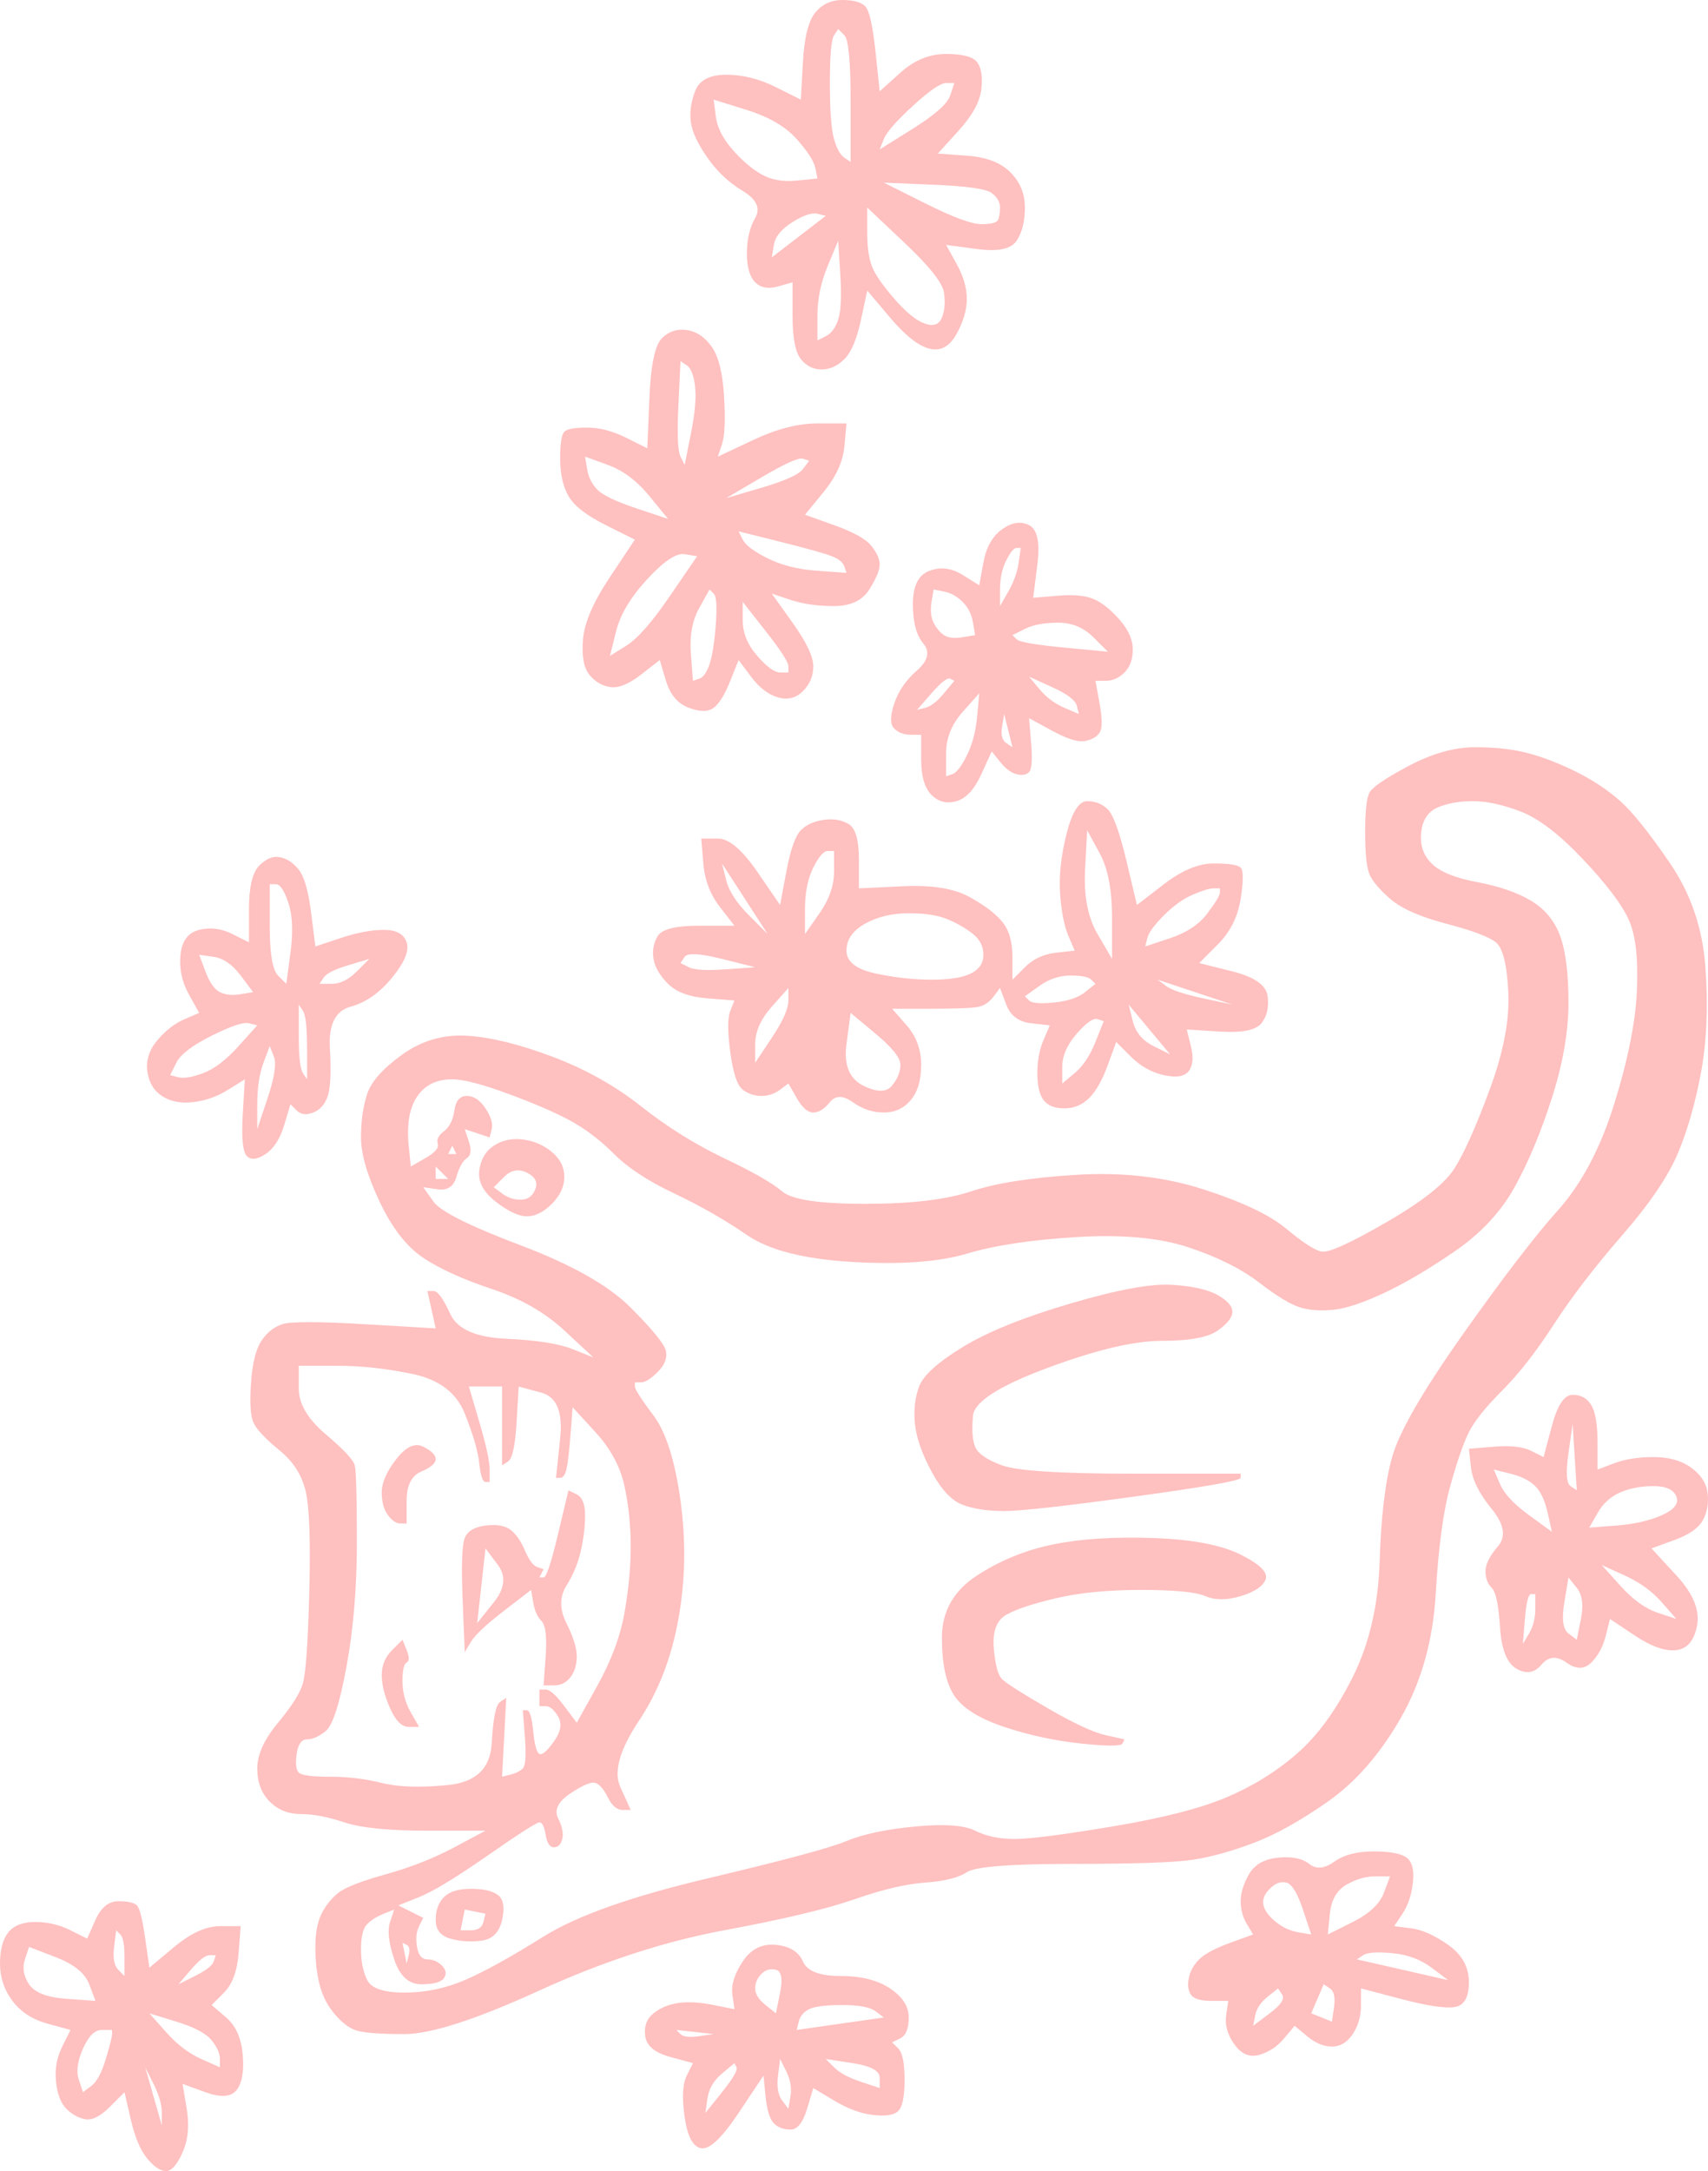 <svg
  xmlns="http://www.w3.org/2000/svg"
  width="758"
  height="963"
  viewBox="0 0 758 963"
  fill="none"
>
  <path
    d="M361.852 5.524C358.777 9.207 356.936 16.572 356.328 27.619C356.015 33.143 355.72 38.667 355.407 44.191C351.724 42.35 348.041 40.509 344.358 38.667C336.992 34.985 329.626 33.143 322.26 33.143C314.895 33.143 310.291 35.598 308.449 40.509C306.608 45.419 306 50.023 306.608 54.318C307.215 58.614 309.683 63.832 313.974 69.969C318.264 76.106 323.494 81.017 329.626 84.7C335.759 88.382 337.6 92.373 335.151 96.668C332.702 100.964 331.468 106.182 331.468 112.319C331.468 118.456 332.702 122.754 335.151 125.208C337.6 127.663 340.988 128.278 345.279 127.05C347.434 126.437 349.57 125.822 351.724 125.208C351.724 130.119 351.724 135.028 351.724 139.939C351.724 149.758 352.958 156.203 355.407 159.272C357.856 162.342 360.932 163.876 364.615 163.876C368.298 163.876 371.668 162.342 374.743 159.272C377.818 156.203 380.267 150.373 382.109 141.78C383.03 137.484 383.95 133.187 384.871 128.891C388.241 132.881 391.629 136.869 394.999 140.859C401.757 148.838 407.577 153.441 412.493 154.669C417.41 155.897 421.388 153.749 424.463 148.225C427.538 142.701 429.067 137.484 429.067 132.574C429.067 127.663 427.538 122.446 424.463 116.923C422.935 114.161 421.388 111.399 419.859 108.637C424.463 109.25 429.067 109.865 433.67 110.478C442.878 111.706 448.715 110.478 451.165 106.795C453.614 103.113 454.848 98.202 454.848 92.065C454.848 85.928 452.693 80.71 448.402 76.414C444.112 72.118 437.667 69.662 429.067 69.049C424.776 68.741 420.467 68.436 416.176 68.128C419.252 64.753 422.309 61.376 425.384 58.001C431.516 51.249 434.904 45.112 435.512 39.588C436.12 34.064 435.512 30.074 433.67 27.619C431.829 25.165 427.225 23.937 419.859 23.937C412.493 23.937 405.735 26.699 399.603 32.223C396.528 34.985 393.471 37.747 390.396 40.509C389.788 34.677 389.162 28.848 388.554 23.016C387.32 11.355 385.792 4.603 383.95 2.762C382.109 0.921 378.739 0 373.822 0C368.905 0 364.928 1.841 361.852 5.524ZM371.981 12.889C372.901 13.81 373.822 14.73 374.743 15.651C376.584 17.492 377.505 27.312 377.505 45.112C377.505 54.011 377.505 62.912 377.505 71.811C376.584 71.198 375.664 70.583 374.743 69.969C372.901 68.741 371.373 65.979 370.139 61.684C368.905 57.388 368.298 49.102 368.298 36.826C368.298 24.55 368.905 17.492 370.139 15.651C370.747 14.73 371.373 13.81 371.981 12.889ZM419.859 36.826C421.093 36.826 422.309 36.826 423.542 36.826C422.935 38.667 422.309 40.509 421.701 42.35C420.467 46.032 414.943 50.943 405.127 57.08C400.211 60.15 395.312 63.217 390.396 66.287C391.003 64.753 391.629 63.217 392.237 61.684C393.471 58.614 397.761 53.705 405.127 46.953C412.493 40.201 417.41 36.826 419.859 36.826ZM316.736 44.191C321.653 45.725 326.551 47.261 331.468 48.794C341.283 51.864 348.649 56.16 353.566 61.684C358.483 67.207 361.245 71.503 361.852 74.573C362.165 76.106 362.46 77.642 362.773 79.176C359.698 79.483 356.641 79.789 353.566 80.097C347.434 80.71 342.204 79.789 337.913 77.335C333.622 74.88 329.313 71.198 325.023 66.287C320.732 61.376 318.264 56.467 317.657 51.556C317.344 49.102 317.049 46.646 316.736 44.191ZM392.237 81.017C399.603 81.325 406.969 81.63 414.335 81.938C429.067 82.551 437.667 83.779 440.116 85.621C442.565 87.462 443.799 89.611 443.799 92.065C443.799 94.519 443.486 96.361 442.878 97.589C442.27 98.817 439.803 99.43 435.512 99.43C431.221 99.43 422.935 96.361 410.652 90.224C404.52 87.154 398.369 84.087 392.237 81.017ZM384.871 92.065C390.396 97.281 395.92 102.5 401.444 107.716C412.493 118.151 418.331 125.516 418.939 129.812C419.546 134.107 419.252 137.79 418.018 140.859C416.784 143.929 414.335 144.85 410.652 143.621C406.969 142.393 402.678 139.018 397.761 133.494C392.845 127.97 389.475 123.367 387.633 119.685C385.792 116.002 384.871 110.478 384.871 103.113C384.871 99.43 384.871 95.748 384.871 92.065ZM362.773 94.827C364.007 95.135 365.222 95.44 366.456 95.748C362.46 98.817 358.483 101.885 354.486 104.954C350.49 108.024 346.513 111.091 342.517 114.161C342.83 112.319 343.125 110.478 343.438 108.637C344.045 104.954 346.807 101.579 351.724 98.51C356.641 95.44 360.324 94.214 362.773 94.827ZM371.981 106.795C372.294 111.706 372.588 116.615 372.901 121.526C373.509 131.345 373.214 138.098 371.981 141.78C370.747 145.463 368.905 147.917 366.456 149.145C365.222 149.758 364.007 150.373 362.773 150.987C362.773 147.304 362.773 143.621 362.773 139.939C362.773 132.574 364.302 125.208 367.377 117.843C368.905 114.161 370.452 110.478 371.981 106.795ZM293.717 150.066C290.642 153.135 288.801 162.034 288.193 176.765C287.88 184.13 287.585 191.495 287.272 198.86C284.197 197.327 281.14 195.791 278.065 194.257C271.933 191.188 266.095 189.654 260.571 189.654C255.046 189.654 251.676 190.267 250.442 191.495C249.209 192.723 248.601 196.712 248.601 203.464C248.601 210.216 249.835 215.74 252.284 220.035C254.733 224.331 260.258 228.629 268.857 232.924C273.148 235.073 277.457 237.22 281.748 239.369C278.065 244.893 274.382 250.417 270.699 255.941C263.333 266.989 259.337 276.195 258.729 283.56C258.121 290.925 259.042 296.142 261.491 299.211C263.941 302.281 267.016 304.122 270.699 304.735C274.382 305.348 278.985 303.507 284.51 299.211C287.272 297.062 290.034 294.916 292.797 292.767C293.717 295.836 294.638 298.904 295.559 301.973C297.4 308.11 300.77 312.1 305.687 313.942C310.604 315.783 314.287 315.783 316.736 313.942C319.185 312.1 321.653 308.11 324.102 301.973C325.336 298.904 326.551 295.836 327.785 292.767C329.626 295.221 331.468 297.677 333.309 300.132C336.992 305.043 340.988 308.11 345.279 309.338C349.57 310.567 353.253 309.646 356.328 306.576C359.403 303.507 360.932 299.824 360.932 295.529C360.932 291.233 357.856 284.788 351.724 276.195C348.649 271.899 345.592 267.602 342.517 263.306C345.279 264.227 348.041 265.147 350.803 266.068C356.328 267.909 362.773 268.83 370.139 268.83C377.505 268.83 382.716 266.375 385.792 261.465C388.867 256.554 390.396 252.871 390.396 250.417C390.396 247.962 389.162 245.2 386.713 242.131C384.263 239.062 378.739 235.994 370.139 232.924C365.848 231.391 361.539 229.855 357.249 228.321C360.011 224.946 362.773 221.569 365.535 218.194C371.06 211.442 374.135 204.692 374.743 197.94C375.056 194.565 375.351 191.188 375.664 187.813C371.373 187.813 367.064 187.813 362.773 187.813C354.173 187.813 344.671 190.267 334.23 195.178C329.019 197.632 323.789 200.089 318.577 202.543C319.185 200.702 319.811 198.86 320.419 197.019C321.653 193.337 321.947 186.279 321.34 175.844C320.732 165.41 318.891 158.044 315.815 153.749C312.74 149.453 309.057 146.997 304.766 146.383C300.476 145.77 296.793 146.997 293.717 150.066ZM302.004 160.193C302.925 160.806 303.846 161.421 304.766 162.034C306.608 163.263 307.842 166.33 308.449 171.241C309.057 176.152 308.449 183.209 306.608 192.416C305.687 197.019 304.766 201.622 303.846 206.226C303.238 204.997 302.612 203.771 302.004 202.543C300.77 200.089 300.476 192.416 301.083 179.527C301.396 173.082 301.691 166.638 302.004 160.193ZM259.65 202.543C263.02 203.771 266.408 204.997 269.778 206.226C276.536 208.68 282.668 213.283 288.193 220.035C290.955 223.41 293.717 226.787 296.48 230.163C291.876 228.629 287.272 227.093 282.668 225.559C273.461 222.49 267.623 219.728 265.174 217.273C262.725 214.819 261.178 211.75 260.571 208.067C260.258 206.226 259.963 204.384 259.65 202.543ZM356.328 203.464C357.249 203.771 358.169 204.077 359.09 204.384C358.169 205.612 357.249 206.839 356.328 208.067C354.486 210.521 348.354 213.283 337.913 216.353C332.702 217.887 327.472 219.422 322.26 220.956C327.472 217.887 332.702 214.819 337.913 211.75C348.354 205.612 354.486 202.851 356.328 203.464ZM444.719 234.766C440.429 237.835 437.667 242.744 436.433 249.496C435.825 252.871 435.199 256.248 434.591 259.623C432.142 258.09 429.674 256.554 427.225 255.02C422.309 251.951 417.41 251.337 412.493 253.179C407.577 255.02 405.127 259.931 405.127 267.909C405.127 275.888 406.656 281.719 409.731 285.402C412.806 289.084 411.886 293.074 406.969 297.37C402.052 301.666 398.682 306.576 396.841 312.1C394.999 317.624 394.999 321.307 396.841 323.148C398.682 324.99 401.131 325.91 404.207 325.91C405.735 325.91 407.282 325.91 408.81 325.91C408.81 329.593 408.81 333.275 408.81 336.958C408.81 344.323 410.339 349.54 413.414 352.609C416.489 355.678 420.172 356.599 424.463 355.371C428.754 354.143 432.437 350.155 435.512 343.402C437.04 340.027 438.587 336.65 440.116 333.275C441.349 334.809 442.565 336.345 443.799 337.879C446.248 340.948 448.715 342.789 451.165 343.402C453.614 344.016 455.455 343.71 456.689 342.482C457.923 341.254 458.218 336.958 457.61 329.593C457.297 325.91 457.002 322.228 456.689 318.545C460.059 320.386 463.447 322.228 466.817 324.069C473.576 327.751 478.474 329.285 481.549 328.672C484.624 328.059 486.761 326.831 487.994 324.99C489.228 323.148 489.228 318.852 487.994 312.1C487.387 308.725 486.761 305.348 486.153 301.973C487.681 301.973 489.228 301.973 490.757 301.973C493.832 301.973 496.594 300.745 499.043 298.291C501.492 295.836 502.726 292.459 502.726 288.163C502.726 283.868 500.885 279.57 497.202 275.274C493.519 270.979 489.836 267.909 486.153 266.068C482.47 264.227 476.945 263.613 469.579 264.227C465.897 264.534 462.214 264.84 458.531 265.147C459.138 260.236 459.764 255.328 460.372 250.417C461.606 240.597 460.372 234.766 456.689 232.924C453.006 231.083 449.01 231.696 444.719 234.766ZM327.785 235.686C333.917 237.22 340.068 238.756 346.2 240.29C358.483 243.359 366.143 245.506 369.218 246.734C372.294 247.962 374.135 249.496 374.743 251.337C375.056 252.258 375.351 253.179 375.664 254.099C371.373 253.792 367.064 253.486 362.773 253.179C354.173 252.566 346.807 250.724 340.675 247.655C334.543 244.585 330.86 241.823 329.626 239.369C329.019 238.141 328.393 236.915 327.785 235.686ZM451.165 243.052C451.772 243.052 452.398 243.052 453.006 243.052C452.693 245.2 452.398 247.347 452.085 249.496C451.478 253.792 449.931 258.09 447.482 262.385C446.248 264.534 445.032 266.681 443.799 268.83C443.799 266.375 443.799 263.919 443.799 261.465C443.799 256.554 444.719 252.258 446.561 248.576C448.402 244.893 449.931 243.052 451.165 243.052ZM303.846 245.814C305.687 246.121 307.529 246.427 309.37 246.734C305.374 252.566 301.396 258.395 297.4 264.227C289.427 275.888 282.982 283.253 278.065 286.322C275.616 287.856 273.148 289.392 270.699 290.925C271.62 287.243 272.54 283.56 273.461 279.878C275.302 272.512 279.906 264.84 287.272 256.861C294.638 248.883 300.163 245.2 303.846 245.814ZM314.895 261.465C315.502 262.078 316.128 262.693 316.736 263.306C317.97 264.534 318.264 269.137 317.657 277.116C317.049 285.094 316.128 290.925 314.895 294.608C313.661 298.291 312.132 300.439 310.291 301.053C309.37 301.36 308.449 301.666 307.529 301.973C307.215 297.983 306.921 293.995 306.608 290.005C306 282.026 307.215 275.274 310.291 269.75C311.819 266.989 313.366 264.227 314.895 261.465ZM414.335 261.465C415.863 261.772 417.41 262.078 418.939 262.385C422.014 262.998 424.776 264.534 427.225 266.989C429.674 269.443 431.221 272.512 431.829 276.195C432.142 278.036 432.437 279.878 432.75 281.719C430.908 282.026 429.067 282.332 427.225 282.64C423.542 283.253 420.78 282.947 418.939 281.719C417.097 280.491 415.569 278.65 414.335 276.195C413.101 273.741 412.806 270.671 413.414 266.989C413.727 265.147 414.022 263.306 414.335 261.465ZM329.626 266.989C332.996 271.284 336.385 275.582 339.755 279.878C346.513 288.471 349.883 293.687 349.883 295.529C349.883 296.449 349.883 297.37 349.883 298.291C348.649 298.291 347.434 298.291 346.2 298.291C343.751 298.291 340.362 295.836 336.072 290.925C331.781 286.015 329.626 280.798 329.626 275.274C329.626 272.512 329.626 269.75 329.626 266.989ZM469.579 276.195C475.712 276.195 480.941 278.344 485.232 282.64C487.387 284.788 489.523 286.935 491.677 289.084C485.232 288.471 478.787 287.856 472.342 287.243C459.451 286.015 452.398 284.788 451.165 283.56C450.557 282.947 449.931 282.332 449.323 281.719C451.165 280.798 453.006 279.878 454.848 278.957C458.531 277.116 463.447 276.195 469.579 276.195ZM421.701 301.053C422.309 301.36 422.935 301.666 423.542 301.973C422.014 303.815 420.467 305.656 418.939 307.497C415.863 311.18 413.101 313.329 410.652 313.942C409.418 314.249 408.203 314.555 406.969 314.862C409.123 312.408 411.26 309.952 413.414 307.497C417.705 302.586 420.467 300.439 421.701 301.053ZM456.689 300.132C460.059 301.666 463.447 303.201 466.817 304.735C473.576 307.805 477.259 310.567 477.866 313.021C478.179 314.249 478.474 315.475 478.787 316.704C476.632 315.783 474.496 314.862 472.342 313.942C468.051 312.1 464.368 309.338 461.293 305.656C459.764 303.815 458.218 301.973 456.689 300.132ZM434.591 307.497C434.278 310.872 433.984 314.249 433.67 317.624C433.063 324.376 431.516 330.206 429.067 335.117C426.618 340.027 424.463 342.789 422.622 343.402C421.701 343.71 420.78 344.016 419.859 344.323C419.859 340.948 419.859 337.571 419.859 334.196C419.859 327.444 422.309 321.307 427.225 315.783C429.674 313.021 432.142 310.259 434.591 307.497ZM445.64 316.704C446.248 319.158 446.874 321.614 447.482 324.069C448.089 326.523 448.715 328.98 449.323 331.434C448.402 330.821 447.482 330.206 446.561 329.593C444.719 328.365 444.112 325.91 444.719 322.228C445.032 320.386 445.327 318.545 445.64 316.704ZM625.185 339.72C614.744 345.244 608.925 349.234 607.691 351.688C606.457 354.143 605.85 359.974 605.85 369.181C605.85 378.387 606.457 384.524 607.691 387.594C608.925 390.663 611.982 394.346 616.899 398.642C621.815 402.937 630.102 406.62 641.759 409.689C653.415 412.759 660.781 415.521 663.857 417.975C666.932 420.43 668.773 427.795 669.381 440.071C669.989 452.347 667.226 466.77 661.094 483.341C654.962 499.913 649.732 511.574 645.442 518.326C641.151 525.078 631.023 533.056 615.057 542.263C599.091 551.469 589.589 555.765 586.514 555.152C583.439 554.539 578.227 551.162 570.861 545.025C563.495 538.888 551.213 533.056 534.032 527.533C516.851 522.009 498.123 519.86 477.866 521.088C457.61 522.316 441.957 524.771 430.908 528.453C419.859 532.136 404.207 533.977 383.95 533.977C363.694 533.977 351.411 532.136 347.121 528.453C342.83 524.771 334.23 519.86 321.34 513.723C308.449 507.586 296.167 499.913 284.51 490.707C272.853 481.5 259.65 474.135 244.918 468.611C230.186 463.087 217.609 460.018 207.167 459.404C196.726 458.791 187.224 461.553 178.624 467.69C170.025 473.827 164.813 479.659 162.972 485.183C161.13 490.707 160.209 497.151 160.209 504.516C160.209 511.881 162.972 521.395 168.496 533.056C174.021 544.717 180.466 553.003 187.832 557.914C195.198 562.825 205.326 567.428 218.216 571.724C231.107 576.019 241.843 582.158 250.442 590.137C254.733 594.127 259.042 598.115 263.333 602.105C260.258 600.877 257.201 599.651 254.125 598.423C247.993 595.968 238.16 594.432 224.662 593.819C211.163 593.206 202.877 589.524 199.801 582.772C196.726 576.019 194.277 572.644 192.436 572.644C191.515 572.644 190.594 572.644 189.673 572.644C190.281 575.406 190.907 578.168 191.515 580.93C192.122 583.692 192.749 586.454 193.356 589.216C182.915 588.603 172.492 587.988 162.051 587.375C141.187 586.147 128.904 586.147 125.221 587.375C121.538 588.603 118.463 591.057 116.014 594.74C113.565 598.423 112.018 604.56 111.41 613.153C110.802 621.746 111.097 627.576 112.331 630.645C113.565 633.715 117.542 638.011 124.3 643.534C131.059 649.058 135.036 656.116 136.27 664.709C137.504 673.303 137.799 688.033 137.191 708.901C136.583 729.768 135.662 742.352 134.429 746.647C133.195 750.943 129.512 756.774 123.38 764.14C117.248 771.505 114.172 778.257 114.172 784.394C114.172 790.531 116.014 795.442 119.697 799.124C123.38 802.807 127.983 804.648 133.508 804.648C139.032 804.648 145.478 805.876 152.844 808.331C160.209 810.785 172.492 812.013 189.673 812.013C198.273 812.013 206.854 812.013 215.454 812.013C210.85 814.468 206.247 816.924 201.643 819.379C192.436 824.289 182.307 828.278 171.258 831.347C160.209 834.417 153.157 837.178 150.081 839.633C147.006 842.087 144.557 845.157 142.715 848.839C140.874 852.522 139.953 857.433 139.953 863.57C139.953 869.707 140.561 875.231 141.795 880.142C143.028 885.052 145.165 889.348 148.24 893.031C151.315 896.713 154.372 899.168 157.447 900.396C160.523 901.624 167.888 902.237 179.545 902.237C191.202 902.237 211.163 895.793 239.393 882.903C267.623 870.014 294.951 861.115 321.34 856.205C347.728 851.294 367.064 846.691 379.347 842.395C391.629 838.099 402.052 835.643 410.652 835.03C419.252 834.417 425.384 832.881 429.067 830.426C432.75 827.972 448.402 826.744 476.025 826.744C503.647 826.744 521.454 826.131 529.428 824.903C537.401 823.674 546.314 821.22 556.129 817.537C565.945 813.855 576.994 807.718 589.276 799.124C601.559 790.531 612.295 778.257 621.502 762.298C630.71 746.34 635.921 727.927 637.155 707.059C638.389 686.192 640.525 670.233 643.6 659.185C646.675 648.138 649.438 640.159 651.887 635.249C654.336 630.338 659.253 624.201 666.619 616.836C673.985 609.47 681.664 599.651 689.637 587.375C697.611 575.099 707.739 561.904 720.022 547.787C732.305 533.67 740.591 521.395 744.882 510.961C749.173 500.526 752.561 488.558 755.01 475.055C757.459 461.553 758.085 446.208 756.852 429.023C755.618 411.838 750.406 396.493 741.199 382.99C731.992 369.488 724.626 360.282 719.101 355.371C713.577 350.46 707.131 346.164 699.766 342.482C692.4 338.799 685.347 336.037 678.588 334.196C671.83 332.355 663.857 331.434 654.649 331.434C645.442 331.434 635.627 334.196 625.185 339.72ZM473.262 370.101C470.813 379.921 469.893 388.822 470.5 396.8C471.108 404.779 472.342 410.917 474.183 415.213C475.104 417.362 476.025 419.509 476.945 421.658C474.183 421.965 471.421 422.271 468.659 422.578C463.134 423.192 458.531 425.34 454.848 429.023C453.006 430.864 451.165 432.706 449.323 434.547C449.323 431.172 449.323 427.795 449.323 424.42C449.323 417.668 447.795 412.451 444.719 408.769C441.644 405.086 436.746 401.403 429.988 397.721C423.229 394.038 413.414 392.504 400.524 393.118C394.078 393.425 387.633 393.731 381.188 394.038C381.188 389.742 381.188 385.445 381.188 381.149C381.188 372.556 379.66 367.339 376.584 365.498C373.509 363.657 369.826 363.044 365.535 363.657C361.245 364.27 357.856 365.806 355.407 368.26C352.958 370.715 350.803 376.853 348.962 386.673C348.041 391.584 347.121 396.493 346.2 401.403C342.83 396.493 339.442 391.584 336.072 386.673C329.313 376.853 323.494 371.943 318.577 371.943C316.128 371.943 313.661 371.943 311.212 371.943C311.525 375.625 311.819 379.308 312.132 382.99C312.74 390.356 315.208 396.8 319.498 402.324C321.653 405.086 323.789 407.848 325.943 410.61C320.732 410.61 315.502 410.61 310.291 410.61C299.85 410.61 293.717 412.144 291.876 415.213C290.034 418.283 289.427 421.658 290.034 425.34C290.642 429.023 292.797 432.706 296.48 436.388C300.163 440.071 306 442.22 313.974 442.833C317.97 443.14 321.947 443.446 325.943 443.753C325.336 445.287 324.71 446.823 324.102 448.357C322.868 451.426 322.868 457.563 324.102 466.77C325.336 475.976 327.177 481.5 329.626 483.341C332.076 485.183 334.838 486.103 337.913 486.103C340.988 486.103 343.751 485.183 346.2 483.341C347.434 482.421 348.649 481.5 349.883 480.579C351.117 482.728 352.332 484.875 353.566 487.024C356.015 491.32 358.483 493.468 360.932 493.468C363.381 493.468 365.848 491.935 368.298 488.865C370.747 485.796 374.135 485.796 378.426 488.865C382.716 491.935 387.32 493.468 392.237 493.468C397.154 493.468 401.131 491.627 404.207 487.945C407.282 484.262 408.81 479.046 408.81 472.294C408.81 465.541 406.656 459.712 402.365 454.801C400.211 452.347 398.075 449.89 395.92 447.436C401.757 447.436 407.577 447.436 413.414 447.436C425.071 447.436 432.142 447.128 434.591 446.515C437.04 445.902 439.195 444.367 441.036 441.912C441.957 440.684 442.878 439.458 443.799 438.229C444.719 440.684 445.64 443.14 446.561 445.595C448.402 450.505 452.085 453.267 457.61 453.881C460.372 454.188 463.134 454.494 465.897 454.801C464.976 456.95 464.055 459.097 463.134 461.246C461.293 465.541 460.372 470.452 460.372 475.976C460.372 481.5 461.293 485.49 463.134 487.945C464.976 490.399 468.051 491.627 472.342 491.627C476.632 491.627 480.315 490.093 483.391 487.024C486.466 483.954 489.228 479.046 491.677 472.294C492.911 468.918 494.127 465.541 495.36 462.166C497.515 464.315 499.651 466.462 501.806 468.611C506.096 472.907 511.013 475.669 516.537 476.897C522.062 478.125 525.745 477.51 527.586 475.055C529.428 472.601 529.741 468.918 528.507 464.008C527.899 461.553 527.273 459.097 526.666 456.642C531.582 456.95 536.481 457.256 541.398 457.563C551.213 458.176 557.363 456.95 559.812 453.881C562.262 450.811 563.182 446.823 562.575 441.912C561.967 437.001 556.737 433.319 546.922 430.864C542.005 429.636 537.107 428.41 532.19 427.182C534.952 424.42 537.715 421.658 540.477 418.896C546.001 413.372 549.371 406.62 550.605 398.642C551.839 390.663 551.839 386.06 550.605 384.832C549.371 383.604 545.394 382.99 538.635 382.99C531.877 382.99 524.511 386.06 516.537 392.197C512.541 395.266 508.564 398.334 504.568 401.403C503.039 394.959 501.492 388.514 499.964 382.07C496.889 369.181 494.127 361.508 491.677 359.054C489.228 356.599 486.153 355.371 482.47 355.371C478.787 355.371 475.712 360.282 473.262 370.101ZM653.728 355.371C659.86 355.371 666.932 356.905 674.905 359.974C682.879 363.044 692.087 370.101 702.528 381.149C712.969 392.197 719.709 401.096 722.784 407.848C725.859 414.6 727.075 425.033 726.467 439.15C725.859 453.267 722.471 470.145 716.339 489.786C710.207 509.427 701.92 525.078 691.479 536.739C681.038 548.4 666.932 566.813 649.125 591.978C631.317 617.143 620.895 635.249 617.819 646.296C614.744 657.344 612.903 672.688 612.295 692.329C611.687 711.97 607.691 729.155 600.325 743.885C592.959 758.616 584.673 769.971 575.465 777.949C566.258 785.928 555.816 792.372 544.16 797.283C532.503 802.194 515.617 806.49 493.519 810.172C471.421 813.855 457.002 815.696 450.244 815.696C443.486 815.696 437.667 814.468 432.75 812.013C427.833 809.559 418.939 808.944 406.048 810.172C393.158 811.4 383.03 813.547 375.664 816.617C368.298 819.686 347.728 825.21 313.974 833.188C280.219 841.167 255.967 849.76 241.235 858.967C226.503 868.173 214.846 874.618 206.247 878.3C197.647 881.983 188.753 883.824 179.545 883.824C170.338 883.824 164.813 881.983 162.972 878.3C161.13 874.618 160.209 870.014 160.209 864.49C160.209 858.967 161.13 855.284 162.972 853.443C164.813 851.601 167.262 850.068 170.338 848.839C171.866 848.226 173.413 847.611 174.941 846.998C174.334 848.839 173.708 850.681 173.1 852.522C171.866 856.205 172.492 861.729 174.941 869.094C177.391 876.459 181.387 880.142 186.911 880.142C192.436 880.142 195.805 879.221 197.039 877.38C198.273 875.538 197.96 873.697 196.118 871.856C194.277 870.014 192.122 869.094 189.673 869.094C187.224 869.094 185.677 867.252 185.07 863.57C184.462 859.887 184.757 856.818 185.99 854.363C186.598 853.135 187.224 851.909 187.832 850.681C185.99 849.76 184.149 848.839 182.307 847.919C180.466 846.998 178.624 846.077 176.783 845.157C179.858 843.929 182.915 842.702 185.99 841.474C192.122 839.02 202.251 832.881 216.375 823.061C230.499 813.242 238.16 808.331 239.393 808.331C240.627 808.331 241.548 810.172 242.156 813.855C242.763 817.537 243.997 819.379 245.839 819.379C247.68 819.379 248.914 818.15 249.522 815.696C250.129 813.242 249.522 810.172 247.68 806.49C245.839 802.807 247.68 799.124 253.205 795.442C258.729 791.759 262.412 790.225 264.254 790.838C266.095 791.452 267.937 793.6 269.778 797.283C271.62 800.966 273.774 802.807 276.223 802.807C277.457 802.807 278.672 802.807 279.906 802.807C278.378 799.432 276.831 796.055 275.302 792.68C272.227 785.928 274.989 776.108 283.589 763.219C292.189 750.33 298.008 735.292 301.083 718.107C304.159 700.922 304.453 683.43 302.004 665.63C299.555 647.83 295.559 635.249 290.034 627.883C284.51 620.518 281.748 616.222 281.748 614.994C281.748 614.381 281.748 613.766 281.748 613.153C282.668 613.153 283.589 613.153 284.51 613.153C286.351 613.153 288.801 611.619 291.876 608.55C294.951 605.48 296.167 602.413 295.559 599.343C294.951 596.274 289.721 589.829 279.906 580.01C270.091 570.19 253.812 560.983 231.107 552.39C208.401 543.797 195.511 537.352 192.436 533.056C190.907 530.908 189.36 528.761 187.832 526.612C189.986 526.919 192.122 527.225 194.277 527.533C198.568 528.146 201.33 526.304 202.564 522.009C203.798 517.713 205.326 514.951 207.167 513.723C209.009 512.495 209.322 510.04 208.088 506.358C207.48 504.516 206.854 502.675 206.247 500.834C208.088 501.447 209.93 502.062 211.771 502.675C213.613 503.288 215.454 503.903 217.296 504.516C217.609 503.288 217.903 502.062 218.216 500.834C218.824 498.379 217.903 495.31 215.454 491.627C213.005 487.945 210.243 486.103 207.167 486.103C204.092 486.103 202.251 488.252 201.643 492.548C201.035 496.844 199.488 499.913 197.039 501.754C194.59 503.596 193.669 505.437 194.277 507.278C194.885 509.12 193.043 511.268 188.753 513.723C186.598 514.951 184.462 516.177 182.307 517.405C181.994 514.336 181.7 511.268 181.387 508.199C180.779 502.062 181.074 496.844 182.307 492.548C183.541 488.252 185.677 484.875 188.753 482.421C191.828 479.966 195.805 478.738 200.722 478.738C205.639 478.738 213.926 480.887 225.582 485.183C237.239 489.478 246.446 493.468 253.205 497.151C259.963 500.834 266.408 505.744 272.54 511.881C278.672 518.018 287.585 523.85 299.242 529.374C310.898 534.898 321.653 541.035 331.468 547.787C341.283 554.539 356.936 558.527 378.426 559.755C399.916 560.983 416.784 559.755 429.067 556.073C441.349 552.39 457.61 549.936 477.866 548.707C498.123 547.479 514.696 549.015 527.586 553.311C540.477 557.607 550.918 562.825 558.892 568.962C566.865 575.099 573.016 578.781 577.307 580.01C581.597 581.238 586.514 581.543 592.038 580.93C597.563 580.317 604.929 577.861 614.136 573.565C623.344 569.269 633.785 563.13 645.442 555.152C657.098 547.174 666.011 537.66 672.143 526.612C678.275 515.564 683.8 502.367 688.717 487.024C693.633 471.68 696.083 457.563 696.083 444.674C696.083 431.785 694.849 421.965 692.4 415.213C689.95 408.461 685.641 403.245 679.509 399.562C673.377 395.88 665.385 393.118 655.57 391.276C645.755 389.435 638.996 386.673 635.313 382.99C631.63 379.308 630.102 374.705 630.71 369.181C631.317 363.657 633.785 359.974 638.076 358.133C642.366 356.292 647.596 355.371 653.728 355.371ZM482.47 368.26C484.311 371.635 486.153 375.012 487.994 378.387C491.677 385.139 493.519 394.651 493.519 406.927C493.519 413.064 493.519 419.203 493.519 425.34C491.364 421.658 489.228 417.975 487.074 414.293C482.783 406.927 480.941 397.413 481.549 385.752C481.862 379.921 482.157 374.091 482.47 368.26ZM367.377 377.467C368.298 377.467 369.218 377.467 370.139 377.467C370.139 380.536 370.139 383.604 370.139 386.673C370.139 392.81 367.985 398.949 363.694 405.086C361.539 408.156 359.403 411.223 357.249 414.293C357.249 410.61 357.249 406.927 357.249 403.245C357.249 395.88 358.483 389.742 360.932 384.832C363.381 379.921 365.535 377.467 367.377 377.467ZM115.093 383.911C112.018 386.981 110.489 393.425 110.489 403.245C110.489 408.156 110.489 413.064 110.489 417.975C108.04 416.747 105.573 415.521 103.123 414.293C98.207 411.838 93.308 411.223 88.391 412.451C83.475 413.679 80.712 417.362 80.105 423.499C79.497 429.636 80.712 435.467 83.788 440.991C85.316 443.753 86.863 446.515 88.391 449.277C86.237 450.198 84.101 451.119 81.946 452.039C77.656 453.881 73.659 456.95 69.977 461.246C66.294 465.541 64.765 470.145 65.373 475.055C65.981 479.966 68.135 483.649 71.818 486.103C75.501 488.558 80.105 489.478 85.629 488.865C91.154 488.252 96.365 486.411 101.282 483.341C103.731 481.808 106.199 480.272 108.648 478.738C108.335 483.954 108.04 489.173 107.727 494.389C107.119 504.824 107.727 510.961 109.569 512.802C111.41 514.643 114.172 514.336 117.855 511.881C121.538 509.427 124.3 505.129 126.142 498.992C127.063 495.923 127.983 492.855 128.904 489.786C129.825 490.707 130.746 491.627 131.666 492.548C133.508 494.389 135.957 494.697 139.032 493.468C142.108 492.24 144.244 489.786 145.478 486.103C146.711 482.421 147.006 475.363 146.398 464.928C145.791 454.494 148.847 448.357 155.606 446.515C162.364 444.674 168.496 440.378 174.021 433.626C179.545 426.874 181.7 421.658 180.466 417.975C179.232 414.293 175.862 412.451 170.338 412.451C164.813 412.451 158.368 413.679 151.002 416.134C147.319 417.362 143.636 418.588 139.953 419.816C139.345 414.906 138.719 409.997 138.112 405.086C136.878 395.266 135.036 388.822 132.587 385.752C130.138 382.683 127.376 380.842 124.3 380.229C121.225 379.615 118.168 380.842 115.093 383.911ZM320.419 382.99C323.789 388.207 327.177 393.425 330.547 398.642C333.917 403.858 337.305 409.076 340.675 414.293C337.913 411.531 335.151 408.769 332.389 406.007C326.864 400.483 323.494 395.266 322.26 390.356C321.653 387.901 321.027 385.445 320.419 382.99ZM119.697 392.197C120.617 392.197 121.538 392.197 122.459 392.197C124.3 392.197 126.142 394.959 127.983 400.483C129.825 406.007 130.138 413.372 128.904 422.578C128.296 427.182 127.67 431.785 127.063 436.388C125.829 435.16 124.614 433.934 123.38 432.706C120.931 430.251 119.697 422.886 119.697 410.61C119.697 404.473 119.697 398.334 119.697 392.197ZM538.635 394.038C539.556 394.038 540.477 394.038 541.398 394.038C541.398 394.651 541.398 395.266 541.398 395.88C541.398 397.108 539.556 400.175 535.873 405.086C532.19 409.997 526.666 413.679 519.3 416.134C515.617 417.362 511.934 418.588 508.251 419.816C508.564 418.588 508.858 417.362 509.172 416.134C509.779 413.679 512.247 410.302 516.537 406.007C520.828 401.711 525.137 398.642 529.428 396.8C533.719 394.959 536.794 394.038 538.635 394.038ZM403.286 405.086C410.652 405.086 416.489 406.007 420.78 407.848C425.071 409.689 428.754 411.838 431.829 414.293C434.904 416.747 436.433 419.816 436.433 423.499C436.433 427.182 434.591 429.944 430.908 431.785C427.225 433.626 421.388 434.547 413.414 434.547C405.44 434.547 397.154 433.626 388.554 431.785C379.954 429.944 375.664 426.569 375.664 421.658C375.664 416.747 378.426 412.759 383.95 409.689C389.475 406.62 395.92 405.086 403.286 405.086ZM320.419 425.34C325.336 426.569 330.234 427.795 335.151 429.023C330.86 429.33 326.551 429.636 322.26 429.944C313.661 430.557 308.136 430.251 305.687 429.023C304.453 428.41 303.238 427.795 302.004 427.182C302.612 426.261 303.238 425.34 303.846 424.42C305.079 422.578 310.604 422.886 320.419 425.34ZM88.391 423.499C90.546 423.807 92.682 424.112 94.837 424.42C99.127 425.033 103.123 427.795 106.806 432.706C108.648 435.16 110.489 437.616 112.331 440.071C110.489 440.378 108.648 440.684 106.806 440.991C103.123 441.605 100.048 441.299 97.599 440.071C95.15 438.843 92.995 435.775 91.154 430.864C90.233 428.41 89.312 425.954 88.391 423.499ZM163.892 425.34C162.051 427.182 160.209 429.023 158.368 430.864C154.685 434.547 151.002 436.388 147.319 436.388C145.478 436.388 143.636 436.388 141.795 436.388C142.402 435.467 143.028 434.547 143.636 433.626C144.87 431.785 148.553 429.944 154.685 428.102C157.76 427.182 160.817 426.261 163.892 425.34ZM475.104 432.706C480.021 432.706 483.078 433.319 484.311 434.547C484.919 435.16 485.545 435.775 486.153 436.388C484.624 437.616 483.078 438.843 481.549 440.071C478.474 442.525 473.87 444.061 467.738 444.674C461.606 445.287 457.923 444.982 456.689 443.753C456.081 443.14 455.455 442.525 454.848 441.912C457.002 440.378 459.138 438.843 461.293 437.309C465.583 434.239 470.187 432.706 475.104 432.706ZM513.775 434.547C519.3 436.388 524.824 438.229 530.349 440.071C535.873 441.912 541.398 443.753 546.922 445.595C542.631 444.674 538.322 443.753 534.032 442.833C525.432 440.991 519.907 439.15 517.458 437.309C516.224 436.388 515.009 435.467 513.775 434.547ZM349.883 438.229C349.883 440.071 349.883 441.912 349.883 443.753C349.883 447.436 347.434 452.96 342.517 460.325C340.068 464.008 337.6 467.69 335.151 471.373C335.151 468.611 335.151 465.849 335.151 463.087C335.151 457.563 337.6 452.039 342.517 446.515C344.966 443.753 347.434 440.991 349.883 438.229ZM132.587 445.595C133.195 446.515 133.821 447.436 134.429 448.357C135.662 450.198 136.27 455.722 136.27 464.928C136.27 469.532 136.27 474.135 136.27 478.738C135.662 477.817 135.036 476.897 134.429 475.976C133.195 474.135 132.587 468.611 132.587 459.404C132.587 454.801 132.587 450.198 132.587 445.595ZM500.885 445.595C503.96 449.277 507.017 452.96 510.092 456.642C513.168 460.325 516.224 464.008 519.3 467.69C516.851 466.462 514.383 465.236 511.934 464.008C507.017 461.553 503.96 457.871 502.726 452.96C502.119 450.505 501.492 448.049 500.885 445.595ZM377.505 449.277C381.188 452.347 384.871 455.414 388.554 458.484C395.92 464.621 399.603 469.224 399.603 472.294C399.603 475.363 398.369 478.431 395.92 481.5C393.471 484.569 389.162 484.569 383.03 481.5C376.897 478.431 374.43 472.294 375.664 463.087C376.271 458.484 376.897 453.881 377.505 449.277ZM487.074 452.039C487.994 452.347 488.915 452.652 489.836 452.96C488.602 456.029 487.387 459.097 486.153 462.166C483.704 468.303 480.628 472.907 476.945 475.976C475.104 477.51 473.262 479.046 471.421 480.579C471.421 478.125 471.421 475.669 471.421 473.214C471.421 468.303 473.576 463.395 477.866 458.484C482.157 453.573 485.232 451.426 487.074 452.039ZM110.489 453.881C111.723 454.188 112.938 454.494 114.172 454.801C111.41 457.871 108.648 460.938 105.886 464.008C100.361 470.145 95.15 474.135 90.233 475.976C85.316 477.817 81.633 478.431 79.184 477.817C77.95 477.51 76.735 477.204 75.501 476.897C76.422 475.055 77.343 473.214 78.263 471.373C80.105 467.69 85.316 463.7 93.916 459.404C102.516 455.109 108.04 453.267 110.489 453.881ZM119.697 464.008C120.304 465.541 120.931 467.077 121.538 468.611C122.772 471.68 121.851 477.817 118.776 487.024C117.248 491.627 115.701 496.23 114.172 500.834C114.172 497.151 114.172 493.468 114.172 489.786C114.172 482.421 115.093 476.284 116.935 471.373C117.855 468.918 118.776 466.462 119.697 464.008ZM219.137 508.199C215.454 510.653 213.3 514.336 212.692 519.247C212.084 524.157 214.533 528.761 220.058 533.056C225.582 537.352 230.186 539.501 233.869 539.501C237.552 539.501 241.235 537.66 244.918 533.977C248.601 530.294 250.442 526.304 250.442 522.009C250.442 517.713 248.601 514.03 244.918 510.961C241.235 507.891 236.944 506.05 232.028 505.437C227.111 504.824 222.82 505.744 219.137 508.199ZM200.722 508.199C201.035 508.812 201.33 509.427 201.643 510.04C201.956 510.653 202.251 511.268 202.564 511.881C201.956 511.881 201.33 511.881 200.722 511.881C200.115 511.881 199.488 511.881 198.881 511.881C199.194 511.268 199.488 510.653 199.801 510.04C200.115 509.427 200.409 508.812 200.722 508.199ZM193.356 517.405C194.277 518.326 195.198 519.247 196.118 520.167C197.039 521.088 197.96 522.009 198.881 522.929C197.96 522.929 197.039 522.929 196.118 522.929C195.198 522.929 194.277 522.929 193.356 522.929C193.356 522.009 193.356 521.088 193.356 520.167C193.356 519.247 193.356 518.326 193.356 517.405ZM233.869 520.167C237.552 522.009 238.786 524.463 237.552 527.533C236.318 530.602 234.182 532.136 231.107 532.136C228.031 532.136 225.269 531.215 222.82 529.374C221.586 528.453 220.371 527.533 219.137 526.612C220.666 525.078 222.212 523.542 223.741 522.009C226.816 518.939 230.186 518.326 233.869 520.167ZM475.104 578.168C454.24 584.305 438.274 590.75 427.225 597.502C416.176 604.254 409.731 610.084 407.89 614.994C406.048 619.905 405.44 625.429 406.048 631.566C406.656 637.703 409.123 644.763 413.414 652.741C417.705 660.719 422.309 665.63 427.225 667.471C432.142 669.313 438.274 670.233 445.64 670.233C453.006 670.233 472.342 668.084 503.647 663.789C534.952 659.493 550.605 656.731 550.605 655.503C550.605 654.89 550.605 654.275 550.605 653.662C534.639 653.662 518.692 653.662 502.726 653.662C470.813 653.662 451.478 652.433 444.719 649.979C437.961 647.525 433.984 644.763 432.75 641.693C431.516 638.624 431.221 634.02 431.829 627.883C432.437 621.746 443.486 614.687 464.976 606.708C486.466 598.73 503.334 594.74 515.617 594.74C527.899 594.74 536.186 593.206 540.477 590.137C544.767 587.067 546.922 584.305 546.922 581.851C546.922 579.396 544.767 576.94 540.477 574.486C536.186 572.031 529.428 570.496 520.22 569.882C511.013 569.269 495.968 572.031 475.104 578.168ZM132.587 605.788C138.112 605.788 143.636 605.788 149.161 605.788C160.209 605.788 171.571 607.016 183.228 609.47C194.885 611.925 202.564 617.756 206.247 626.963C209.93 636.169 212.084 643.534 212.692 649.058C213.3 654.582 214.22 657.344 215.454 657.344C216.062 657.344 216.688 657.344 217.296 657.344C217.296 655.503 217.296 653.662 217.296 651.82C217.296 648.138 215.767 641.08 212.692 630.645C211.163 625.429 209.617 620.211 208.088 614.994C210.537 614.994 213.005 614.994 215.454 614.994C217.903 614.994 220.371 614.994 222.82 614.994C222.82 620.826 222.82 626.655 222.82 632.487C222.82 638.318 222.82 644.148 222.82 649.979C223.741 649.366 224.662 648.751 225.582 648.138C227.424 646.91 228.658 641.08 229.265 630.645C229.578 625.429 229.873 620.211 230.186 614.994C233.556 615.915 236.944 616.836 240.314 617.756C247.072 619.598 249.835 626.35 248.601 638.011C247.993 643.842 247.367 649.672 246.759 655.503C247.367 655.503 247.993 655.503 248.601 655.503C249.835 655.503 250.755 654.275 251.363 651.82C251.971 649.366 252.597 644.148 253.205 636.169C253.518 632.179 253.812 628.191 254.125 624.201C257.495 627.883 260.884 631.566 264.254 635.249C271.012 642.614 275.302 650.592 277.144 659.185C278.985 667.779 279.906 676.678 279.906 685.884C279.906 695.091 278.985 704.911 277.144 715.345C275.302 725.78 271.306 736.52 265.174 747.568C262.099 753.092 259.042 758.616 255.967 764.14C254.125 761.685 252.284 759.229 250.442 756.774C246.759 751.864 243.997 749.409 242.156 749.409C241.235 749.409 240.314 749.409 239.393 749.409C239.393 750.637 239.393 751.864 239.393 753.092C239.393 754.32 239.393 755.546 239.393 756.774C240.314 756.774 241.235 756.774 242.156 756.774C243.997 756.774 245.839 758.308 247.68 761.378C249.522 764.447 248.914 768.13 245.839 772.425C242.763 776.721 240.627 778.562 239.393 777.949C238.16 777.336 237.239 773.959 236.631 767.822C236.024 761.685 235.103 758.616 233.869 758.616C233.261 758.616 232.635 758.616 232.028 758.616C232.341 762.606 232.635 766.594 232.948 770.584C233.556 778.562 233.261 783.166 232.028 784.394C230.794 785.622 228.952 786.543 226.503 787.156C225.269 787.463 224.054 787.769 222.82 788.076C223.133 782.245 223.428 776.416 223.741 770.584C224.054 764.753 224.349 758.923 224.662 753.092C223.741 753.705 222.82 754.32 221.899 754.933C220.058 756.161 218.824 762.298 218.216 773.346C217.609 784.394 211.163 790.531 198.881 791.759C186.598 792.987 176.783 792.68 169.417 790.838C162.051 788.997 154.372 788.076 146.398 788.076C138.425 788.076 133.821 787.463 132.587 786.235C131.353 785.007 131.059 782.245 131.666 777.949C132.274 773.654 133.821 771.505 136.27 771.505C138.719 771.505 141.482 770.277 144.557 767.822C147.632 765.368 150.689 755.854 153.764 739.282C156.84 722.71 158.368 704.297 158.368 684.043C158.368 663.789 158.055 652.433 157.447 649.979C156.84 647.525 152.53 642.921 144.557 636.169C136.583 629.417 132.587 622.667 132.587 615.915C132.587 612.54 132.587 609.163 132.587 605.788ZM688.717 632.487C687.483 637.09 686.267 641.693 685.034 646.296C683.192 645.376 681.351 644.455 679.509 643.534C675.826 641.693 670.302 641.08 662.936 641.693C659.253 642.001 655.57 642.306 651.887 642.614C652.2 645.376 652.495 648.138 652.808 650.9C653.415 656.424 656.491 662.561 662.015 669.313C667.539 676.065 668.46 681.589 664.777 685.884C661.094 690.18 659.253 693.863 659.253 696.932C659.253 700.002 660.174 702.456 662.015 704.297C663.857 706.139 665.09 711.97 665.698 721.79C666.306 731.609 668.773 737.748 673.064 740.203C677.355 742.657 681.038 742.044 684.113 738.361C687.188 734.679 690.871 734.371 695.162 737.441C699.452 740.51 703.135 740.51 706.211 737.441C709.286 734.371 711.422 730.383 712.656 725.472C713.264 723.018 713.89 720.562 714.497 718.107C718.18 720.562 721.863 723.018 725.546 725.472C732.912 730.383 739.044 732.53 743.961 731.917C748.878 731.304 751.935 727.621 753.169 720.869C754.402 714.117 751.327 706.752 743.961 698.773C740.278 694.783 736.595 690.795 732.912 686.805C736.282 685.577 739.671 684.351 743.041 683.122C749.799 680.668 754.089 677.599 755.931 673.916C757.772 670.233 758.38 666.243 757.772 661.947C757.165 657.652 754.697 653.969 750.406 650.9C746.116 647.83 740.591 646.296 733.833 646.296C727.075 646.296 721.256 647.217 716.339 649.058C713.89 649.979 711.422 650.9 708.973 651.82C708.973 647.83 708.973 643.842 708.973 639.852C708.973 631.873 708.052 626.35 706.211 623.28C704.369 620.211 701.607 618.677 697.924 618.677C694.241 618.677 691.166 623.28 688.717 632.487ZM697.924 631.566C698.237 636.477 698.532 641.386 698.845 646.296C699.158 651.207 699.452 656.116 699.766 661.027C698.845 660.414 697.924 659.799 697.003 659.185C695.162 657.957 694.849 653.048 696.083 644.455C696.69 640.159 697.316 635.862 697.924 631.566ZM175.862 647.217C171.571 652.741 169.417 657.652 169.417 661.947C169.417 666.243 170.338 669.62 172.179 672.075C174.021 674.529 175.862 675.757 177.704 675.757C178.624 675.757 179.545 675.757 180.466 675.757C180.466 672.382 180.466 669.005 180.466 665.63C180.466 658.878 182.62 654.582 186.911 652.741C191.202 650.9 193.356 649.058 193.356 647.217C193.356 645.376 191.515 643.534 187.832 641.693C184.149 639.852 180.153 641.693 175.862 647.217ZM662.936 651.82C665.385 652.433 667.853 653.048 670.302 653.662C675.219 654.89 678.901 656.731 681.351 659.185C683.8 661.64 685.641 665.63 686.875 671.154C687.483 673.916 688.109 676.678 688.717 679.44C685.347 676.985 681.958 674.529 678.588 672.075C671.83 667.164 667.539 662.561 665.698 658.265C664.777 656.116 663.857 653.969 662.936 651.82ZM733.833 659.185C739.358 659.185 742.727 660.719 743.961 663.789C745.195 666.858 743.041 669.62 737.516 672.075C731.992 674.529 725.233 676.065 717.26 676.678C713.264 676.985 709.286 677.291 705.29 677.599C706.524 675.45 707.739 673.303 708.973 671.154C711.422 666.858 714.81 663.789 719.101 661.947C723.392 660.106 728.309 659.185 733.833 659.185ZM247.68 680.36C244.605 693.25 242.469 699.694 241.235 699.694C240.627 699.694 240.001 699.694 239.393 699.694C239.707 699.081 240.001 698.466 240.314 697.853C240.627 697.24 240.922 696.625 241.235 696.011C240.314 695.704 239.393 695.398 238.473 695.091C236.631 694.478 234.79 692.021 232.948 687.726C231.107 683.43 228.952 680.36 226.503 678.519C224.054 676.678 220.371 676.065 215.454 676.678C210.537 677.291 207.48 679.132 206.247 682.202C205.013 685.271 204.718 694.478 205.326 709.821C205.639 717.494 205.934 725.165 206.247 732.838C207.167 731.304 208.088 729.768 209.009 728.234C210.85 725.165 215.767 720.562 223.741 714.424C227.737 711.355 231.714 708.287 235.71 705.218C236.024 707.059 236.318 708.901 236.631 710.742C237.239 714.424 238.473 717.186 240.314 719.028C242.156 720.869 242.763 726.085 242.156 734.679C241.843 738.975 241.548 743.272 241.235 747.568C242.763 747.568 244.31 747.568 245.839 747.568C248.914 747.568 251.363 746.34 253.205 743.885C255.046 741.431 255.967 738.361 255.967 734.679C255.967 730.996 254.438 726.085 251.363 719.948C248.288 713.811 248.288 708.287 251.363 703.377C254.438 698.466 256.575 693.25 257.808 687.726C259.042 682.202 259.65 676.985 259.65 672.075C259.65 667.164 258.416 664.096 255.967 662.868C254.733 662.255 253.518 661.64 252.284 661.027C250.755 667.471 249.209 673.916 247.68 680.36ZM467.738 684.964C455.455 687.418 444.112 692.021 433.67 698.773C423.229 705.526 418.018 714.732 418.018 726.393C418.018 738.054 419.859 746.647 423.542 752.171C427.225 757.695 434.591 762.298 445.64 765.981C456.689 769.664 468.051 772.118 479.708 773.346C491.364 774.574 497.515 774.574 498.123 773.346C498.436 772.733 498.73 772.118 499.043 771.505C496.281 770.892 493.519 770.277 490.757 769.664C485.232 768.435 476.632 764.447 464.976 757.695C453.319 750.943 446.561 746.647 444.719 744.806C442.878 742.965 441.644 738.361 441.036 730.996C440.429 723.631 442.27 718.72 446.561 716.266C450.852 713.811 458.218 711.355 468.659 708.901C479.1 706.446 491.677 705.218 506.409 705.218C521.141 705.218 530.662 706.139 534.952 707.98C539.243 709.821 544.473 709.821 550.605 707.98C556.737 706.139 560.42 703.684 561.654 700.615C562.888 697.545 559.205 693.863 550.605 689.567C542.005 685.271 529.115 682.815 511.934 682.202C494.753 681.589 480.021 682.509 467.738 684.964ZM215.454 686.805C217.296 689.259 219.137 691.716 220.979 694.17C224.662 699.081 224.054 704.605 219.137 710.742C216.688 713.811 214.22 716.879 211.771 719.948C212.379 714.424 213.005 708.901 213.613 703.377C214.22 697.853 214.846 692.329 215.454 686.805ZM710.814 694.17C714.184 695.704 717.573 697.24 720.943 698.773C727.701 701.843 733.225 705.831 737.516 710.742C739.671 713.196 741.807 715.653 743.961 718.107C741.199 717.186 738.437 716.266 735.675 715.345C730.15 713.504 724.626 709.514 719.101 703.377C716.339 700.307 713.577 697.24 710.814 694.17ZM696.083 699.694C697.316 701.228 698.532 702.764 699.766 704.297C702.215 707.367 702.841 711.97 701.607 718.107C700.999 721.177 700.373 724.244 699.766 727.314C698.532 726.393 697.316 725.472 696.083 724.552C693.633 722.71 693.007 718.107 694.241 710.742C694.849 707.059 695.475 703.377 696.083 699.694ZM679.509 707.059C680.117 707.059 680.743 707.059 681.351 707.059C681.351 709.208 681.351 711.355 681.351 713.504C681.351 717.8 680.43 721.482 678.588 724.552C677.668 726.085 676.747 727.621 675.826 729.155C676.139 725.472 676.434 721.79 676.747 718.107C677.355 710.742 678.275 707.059 679.509 707.059ZM174.021 731.917C170.945 734.986 169.417 738.669 169.417 742.965C169.417 747.26 170.651 752.171 173.1 757.695C175.549 763.219 178.311 765.981 181.387 765.981C182.915 765.981 184.462 765.981 185.99 765.981C184.757 763.832 183.541 761.685 182.307 759.536C179.858 755.241 178.624 750.637 178.624 745.727C178.624 740.816 179.232 738.054 180.466 737.441C181.7 736.828 181.7 734.986 180.466 731.917C179.858 730.383 179.232 728.847 178.624 727.314C177.096 728.847 175.549 730.383 174.021 731.917ZM592.038 825.823C587.748 828.893 584.065 829.198 580.99 826.744C577.914 824.289 573.311 823.369 567.178 823.982C561.046 824.595 556.737 827.051 554.288 831.347C551.839 835.643 550.605 839.633 550.605 843.315C550.605 846.998 551.526 850.373 553.367 853.443C554.288 854.976 555.209 856.512 556.129 858.046C552.76 859.274 549.371 860.5 546.001 861.729C539.243 864.183 534.639 866.639 532.19 869.094C529.741 871.548 528.194 874.31 527.586 877.38C526.979 880.449 527.273 882.903 528.507 884.745C529.741 886.586 532.798 887.507 537.715 887.507C540.164 887.507 542.631 887.507 545.081 887.507C544.767 889.656 544.473 891.802 544.16 893.951C543.552 898.247 544.767 902.545 547.843 906.84C550.918 911.136 554.601 912.672 558.892 911.444C563.182 910.215 566.865 907.761 569.941 904.078C571.469 902.237 573.016 900.396 574.544 898.555C576.386 900.088 578.227 901.624 580.069 903.158C583.752 906.227 587.435 907.761 591.118 907.761C594.801 907.761 597.876 905.92 600.325 902.237C602.774 898.555 604.008 894.259 604.008 889.348C604.008 886.894 604.008 884.437 604.008 881.983C609.846 883.517 615.665 885.052 621.502 886.586C633.159 889.656 641.151 890.882 645.442 890.269C649.732 889.656 651.887 885.973 651.887 879.221C651.887 872.469 648.812 866.945 642.679 862.649C636.547 858.353 631.023 855.897 626.106 855.284C623.657 854.976 621.189 854.671 618.74 854.363C619.974 852.522 621.189 850.681 622.423 848.839C624.872 845.157 626.419 840.554 627.027 835.03C627.634 829.506 626.714 825.823 624.265 823.982C621.815 822.141 616.899 821.22 609.533 821.22C602.167 821.22 596.329 822.754 592.038 825.823ZM610.453 832.268C612.608 832.268 614.744 832.268 616.899 832.268C615.978 834.722 615.057 837.178 614.136 839.633C612.295 844.544 607.691 848.839 600.325 852.522C596.642 854.363 592.959 856.205 589.276 858.046C589.589 854.976 589.884 851.909 590.197 848.839C590.805 842.702 593.272 838.405 597.563 835.95C601.854 833.496 606.163 832.268 610.453 832.268ZM570.861 835.03C573.311 835.643 575.778 839.633 578.227 846.998C579.461 850.681 580.677 854.363 581.91 858.046C580.069 857.738 578.227 857.433 576.386 857.125C572.703 856.512 569.333 854.976 566.258 852.522C563.182 850.068 561.341 847.611 560.733 845.157C560.125 842.702 561.046 840.246 563.495 837.792C565.945 835.337 568.412 834.417 570.861 835.03ZM197.039 841.474C194.59 843.929 193.356 847.306 193.356 851.601C193.356 855.897 195.511 858.659 199.801 859.887C204.092 861.115 208.696 861.421 213.613 860.808C218.529 860.195 221.586 857.125 222.82 851.601C224.054 846.077 223.428 842.395 220.979 840.554C218.529 838.712 214.533 837.792 209.009 837.792C203.484 837.792 199.488 839.02 197.039 841.474ZM42.354 851.601C41.12 854.363 39.905 857.125 38.671 859.887C36.222 858.659 33.755 857.433 31.305 856.205C26.389 853.75 21.177 852.522 15.653 852.522C10.128 852.522 6.132 854.056 3.683 857.125C1.234 860.195 0 864.798 0 870.935C0 877.072 1.841 882.596 5.524 887.507C9.207 892.417 14.419 895.793 21.177 897.634C24.547 898.555 27.935 899.475 31.305 900.396C30.072 902.85 28.856 905.307 27.622 907.761C25.173 912.672 24.252 917.888 24.86 923.412C25.468 928.936 27.015 932.932 29.464 935.381C31.913 937.829 34.675 939.376 37.751 939.984C40.826 940.591 44.509 938.75 48.799 934.46C50.954 932.306 53.09 930.17 55.245 928.015C56.165 932.011 57.086 935.988 58.007 939.984C59.848 947.957 62.297 953.794 65.373 957.476C68.448 961.159 71.21 963 73.659 963C76.109 963 78.576 960.238 81.025 954.714C83.475 949.19 84.101 942.746 82.867 935.381C82.259 931.698 81.633 928.015 81.025 924.333C84.395 925.566 87.784 926.782 91.154 928.015C97.912 930.464 102.516 930.17 104.965 927.095C107.414 924.02 108.335 918.809 107.727 911.444C107.119 904.078 104.652 898.555 100.361 894.872C98.207 893.031 96.07 891.189 93.916 889.348C95.757 887.507 97.599 885.665 99.44 883.824C103.123 880.142 105.278 874.31 105.886 866.332C106.199 862.342 106.493 858.353 106.806 854.363C103.731 854.363 100.674 854.363 97.599 854.363C91.467 854.363 84.709 857.433 77.343 863.57C73.659 866.639 69.977 869.707 66.294 872.776C65.686 868.481 65.06 864.183 64.452 859.887C63.218 851.294 62.003 846.385 60.769 845.157C59.535 843.929 56.773 843.315 52.482 843.315C48.192 843.315 44.803 846.077 42.354 851.601ZM206.247 846.998C207.775 847.306 209.322 847.611 210.85 847.919C212.379 848.226 213.926 848.532 215.454 848.839C215.141 850.068 214.846 851.294 214.533 852.522C213.926 854.976 212.084 856.205 209.009 856.205C207.48 856.205 205.934 856.205 204.405 856.205C204.718 854.671 205.013 853.135 205.326 851.601C205.639 850.068 205.934 848.532 206.247 846.998ZM51.562 856.205C52.169 856.818 52.795 857.433 53.403 858.046C54.637 859.274 55.245 862.649 55.245 868.173C55.245 870.935 55.245 873.697 55.245 876.459C54.324 875.538 53.403 874.618 52.482 873.697C50.641 871.856 50.033 868.481 50.641 863.57C50.954 861.115 51.249 858.659 51.562 856.205ZM178.624 861.729C179.232 862.036 179.858 862.342 180.466 862.649C181.7 863.262 181.994 864.798 181.387 867.252C181.074 868.481 180.779 869.707 180.466 870.935C180.153 869.401 179.858 867.866 179.545 866.332C179.232 864.798 178.937 863.262 178.624 861.729ZM329.626 870.014C325.943 875.538 324.415 880.449 325.023 884.745C325.336 886.894 325.63 889.041 325.943 891.189C322.868 890.576 319.811 889.961 316.736 889.348C310.604 888.12 305.374 887.814 301.083 888.427C296.793 889.041 293.11 890.576 290.034 893.031C286.959 895.485 285.744 898.862 286.351 903.158C286.959 907.454 290.642 910.523 297.4 912.364C300.77 913.285 304.159 914.206 307.529 915.126C306.608 916.968 305.687 918.809 304.766 920.65C302.925 924.333 302.612 930.464 303.846 939.063C305.079 947.662 307.529 952.265 311.212 952.873C314.895 953.481 320.419 948.27 327.785 937.222C331.468 931.698 335.151 926.174 338.834 920.65C339.147 923.725 339.442 926.782 339.755 929.857C340.362 935.988 341.596 939.984 343.438 941.825C345.279 943.666 347.728 944.587 350.803 944.587C353.879 944.587 356.328 941.512 358.169 935.381C359.09 932.306 360.011 929.249 360.932 926.174C364.007 928.015 367.064 929.857 370.139 931.698C376.271 935.381 382.109 937.535 387.633 938.142C393.158 938.75 396.841 938.142 398.682 936.301C400.524 934.46 401.444 929.857 401.444 922.491C401.444 915.126 400.524 910.523 398.682 908.682C397.761 907.761 396.841 906.84 395.92 905.92C397.154 905.307 398.369 904.692 399.603 904.078C402.052 902.85 403.286 899.783 403.286 894.872C403.286 889.961 400.524 885.665 394.999 881.983C389.475 878.3 382.109 876.459 372.901 876.459C363.694 876.459 358.169 874.31 356.328 870.014C354.486 865.719 350.49 863.262 344.358 862.649C338.226 862.036 333.309 864.49 329.626 870.014ZM12.89 863.57C16.886 865.104 20.864 866.639 24.86 868.173C32.834 871.242 37.751 875.231 39.592 880.142C40.513 882.596 41.434 885.052 42.354 887.507C38.064 887.199 33.755 886.894 29.464 886.586C20.864 885.973 15.34 883.824 12.89 880.142C10.441 876.459 9.815 872.776 11.049 869.094C11.657 867.252 12.283 865.411 12.89 863.57ZM617.819 866.332C624.578 866.945 630.397 869.094 635.313 872.776C637.763 874.618 640.23 876.459 642.679 878.3C635.921 876.766 629.181 875.231 622.423 873.697C615.665 872.163 608.925 870.628 602.167 869.094C603.087 868.481 604.008 867.866 604.929 867.252C606.77 866.024 611.061 865.719 617.819 866.332ZM92.995 867.252C93.916 867.252 94.837 867.252 95.757 867.252C95.444 868.173 95.15 869.094 94.837 870.014C94.229 871.856 91.467 874.004 86.55 876.459C84.101 877.687 81.633 878.913 79.184 880.142C81.025 877.993 82.867 875.846 84.709 873.697C88.391 869.401 91.154 867.252 92.995 867.252ZM344.358 873.697C346.807 874.31 347.434 877.687 346.2 883.824C345.592 886.894 344.966 889.961 344.358 893.031C342.83 891.802 341.283 890.576 339.755 889.348C336.679 886.894 335.151 884.437 335.151 881.983C335.151 879.528 336.072 877.38 337.913 875.538C339.755 873.697 341.909 873.084 344.358 873.697ZM587.435 880.142C588.355 880.755 589.276 881.37 590.197 881.983C592.038 883.211 592.646 885.973 592.038 890.269C591.725 892.417 591.431 894.564 591.118 896.713C589.589 896.1 588.042 895.485 586.514 894.872C584.986 894.259 583.439 893.644 581.91 893.031C582.831 890.882 583.752 888.735 584.673 886.586C585.593 884.437 586.514 882.29 587.435 880.142ZM567.178 881.983C567.786 882.903 568.412 883.824 569.02 884.745C570.254 886.586 568.412 889.348 563.495 893.031C561.046 894.872 558.579 896.713 556.129 898.555C556.443 897.021 556.737 895.485 557.05 893.951C557.658 890.882 559.499 888.12 562.575 885.665C564.103 884.437 565.65 883.211 567.178 881.983ZM373.822 889.348C381.188 889.348 386.105 890.269 388.554 892.11C389.788 893.031 391.003 893.951 392.237 894.872C385.792 895.793 379.347 896.713 372.901 897.634C366.456 898.555 360.011 899.475 353.566 900.396C353.879 899.168 354.173 897.941 354.486 896.713C355.094 894.259 356.641 892.417 359.09 891.189C361.539 889.961 366.456 889.348 373.822 889.348ZM66.294 893.031C70.29 894.259 74.267 895.485 78.263 896.713C86.237 899.168 91.467 901.93 93.916 904.999C96.365 908.069 97.599 910.83 97.599 913.285C97.599 914.513 97.599 915.739 97.599 916.968C94.837 915.739 92.074 914.513 89.312 913.285C83.788 910.83 78.576 906.84 73.659 901.316C71.21 898.555 68.743 895.793 66.294 893.031ZM45.117 900.396C46.645 900.396 48.192 900.396 49.72 900.396C49.72 901.009 49.72 901.624 49.72 902.237C49.72 903.465 48.799 907.148 46.958 913.285C45.117 919.422 42.962 923.412 40.513 925.253C39.279 926.174 38.064 927.095 36.83 928.015C36.222 926.174 35.596 924.333 34.988 922.491C33.755 918.809 34.381 914.206 36.83 908.682C39.279 903.158 42.041 900.396 45.117 900.396ZM300.163 900.396C302.925 900.703 305.687 901.009 308.449 901.316C311.212 901.624 313.974 901.93 316.736 902.237C314.581 902.545 312.445 902.85 310.291 903.158C306 903.771 303.238 903.465 302.004 902.237C301.396 901.624 300.77 901.009 300.163 900.396ZM346.2 913.285C347.121 915.126 348.041 916.968 348.962 918.809C350.803 922.491 351.411 926.174 350.803 929.857C350.49 931.698 350.196 933.539 349.883 935.381C348.962 934.147 348.041 932.932 347.121 931.698C345.279 929.249 344.671 925.566 345.279 920.65C345.592 918.196 345.887 915.739 346.2 913.285ZM366.456 913.285C370.452 913.898 374.43 914.513 378.426 915.126C386.399 916.354 390.396 918.501 390.396 921.571C390.396 923.099 390.396 924.646 390.396 926.174C387.633 925.253 384.871 924.333 382.109 923.412C376.584 921.571 372.588 919.422 370.139 916.968C368.905 915.739 367.69 914.513 366.456 913.285ZM325.943 915.126C326.256 915.739 326.551 916.354 326.864 916.968C327.472 918.196 325.336 921.878 320.419 928.015C317.97 931.09 315.502 934.147 313.053 937.222C313.366 935.068 313.661 932.932 313.974 930.777C314.581 926.487 316.736 922.804 320.419 919.729C322.26 918.196 324.102 916.66 325.943 915.126ZM64.452 916.968C65.686 919.422 66.901 921.878 68.135 924.333C70.584 929.249 71.818 933.539 71.818 937.222C71.818 939.063 71.818 940.904 71.818 942.746C70.584 938.456 69.369 934.147 68.135 929.857C66.901 925.566 65.686 921.263 64.452 916.968Z"
    fill="#FFC0C0"
  />
</svg>
